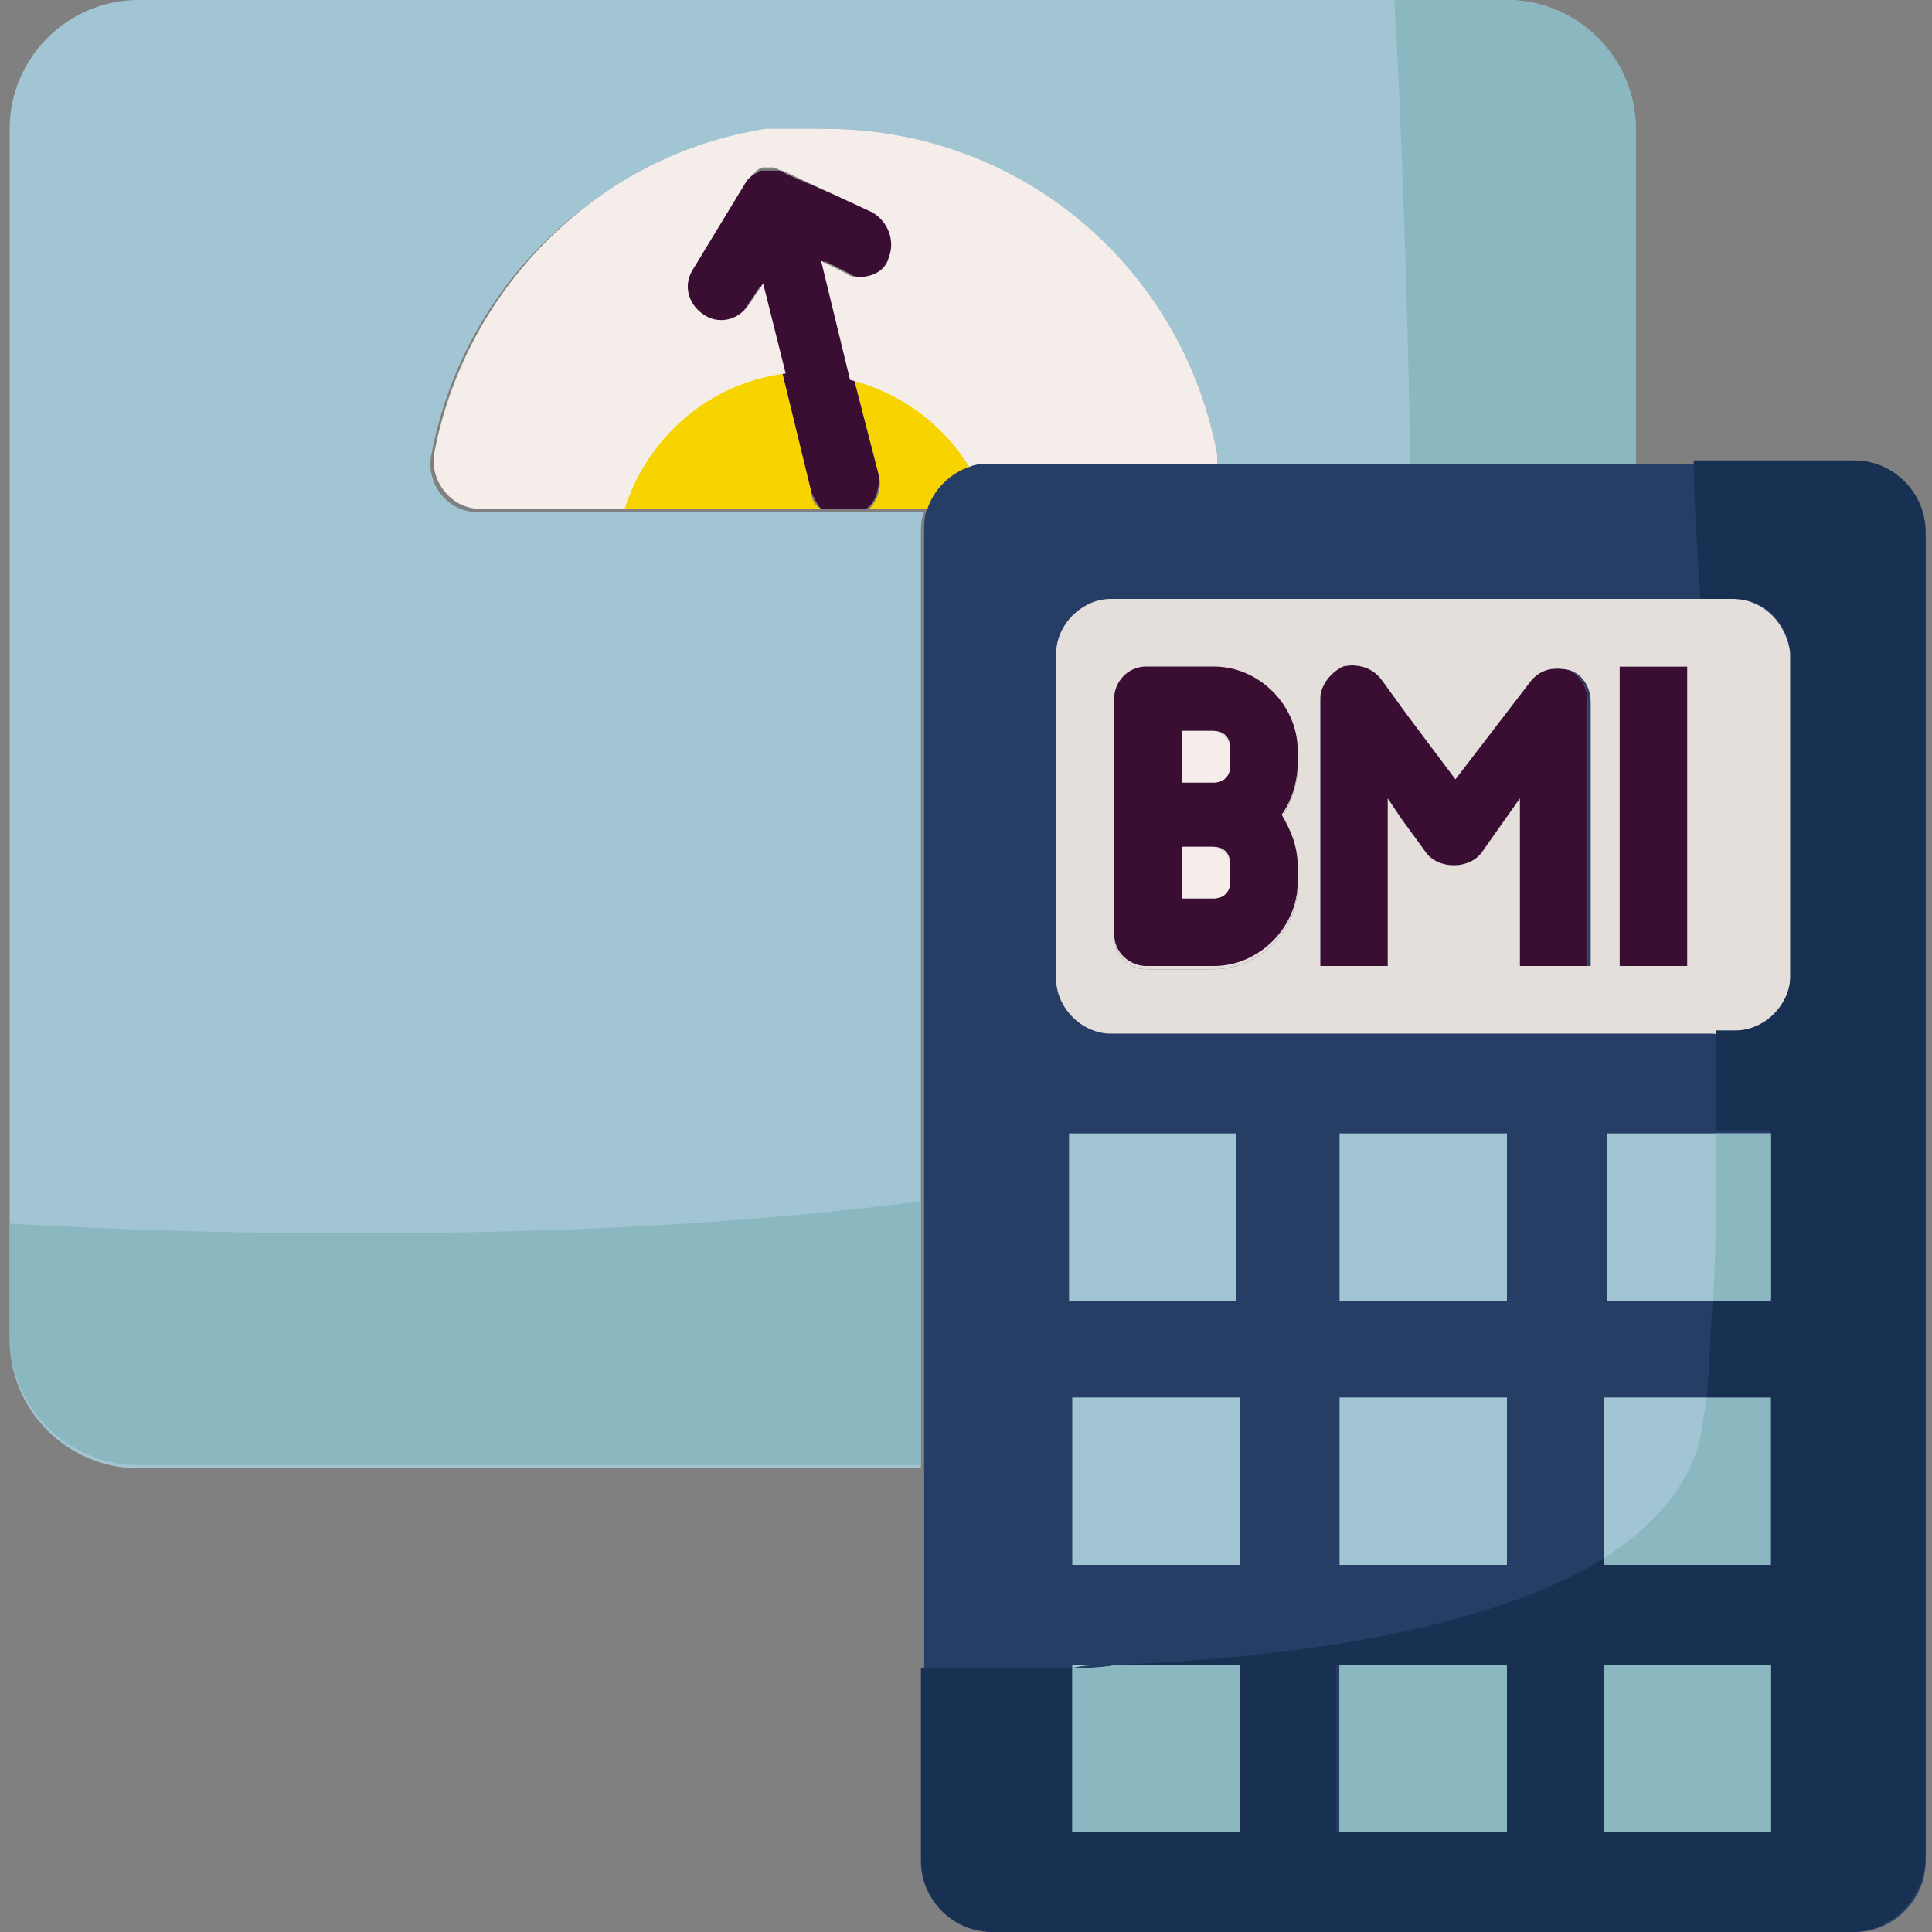 <svg xmlns="http://www.w3.org/2000/svg" xmlns:xlink="http://www.w3.org/1999/xlink" id="Layer_1" x="0px" y="0px" width="60px" height="60px" viewBox="0 0 60 60" style="enable-background:new 0 0 60 60;" xml:space="preserve"><rect x="0" y="0" width="60" height="60" fill="#808080" stroke="none"/><style type="text/css">	.st0{fill:#263D66;}	.st1{fill:#A2C5D3;}	.st2{fill:#E5DFDC;}	.st3{fill:#3A0E33;}	.st4{fill:#F4EDEA;}	.st5{fill:#F7D300;}	.st6{fill:#8BB7C1;}	.st7{fill:#183051;}</style><path class="st0" d="M57.5,14.4H30.8c-0.2,0-0.5,0-0.7,0.1c-0.6,0.2-1.1,0.7-1.3,1.3c-0.1,0.2-0.1,0.5-0.1,0.7v41.3 c0,1.2,1,2.2,2.2,2.2h26.7c1.2,0,2.2-1,2.2-2.2V16.5C59.7,15.3,58.7,14.4,57.5,14.4z"></path><path class="st1" d="M37.5,35.2h-4.3v1.3v3.9h5.2v-5.2H37.5z"></path><path class="st2" d="M40.3,23.3v0.5c0,0.6-0.2,1.1-0.5,1.6c0.3,0.4,0.5,1,0.5,1.6v0.5c0,1.4-1.2,2.6-2.6,2.6h-2.1c-0.6,0-1-0.5-1-1 v-7.2c0-0.6,0.5-1,1-1h2.1C39.1,20.7,40.3,21.8,40.3,23.3z"></path><path class="st2" d="M49.3,21.7V30h-2.1v-5.2L46,26.5c-0.4,0.5-1.3,0.5-1.7,0l-0.8-1.1l-0.4-0.6V30H41v-8.3c0-0.4,0.3-0.8,0.7-1 c0.4-0.1,0.9,0,1.2,0.4l0.8,1.1l1.5,2l2.3-3c0.3-0.4,0.7-0.5,1.2-0.4C49,20.9,49.3,21.3,49.3,21.7L49.3,21.7z"></path><path class="st2" d="M50.3,20.7h2.1V30h-2.1V20.7z"></path><g>	<path class="st1" d="M50.8,4v10.4h-13c0-0.1,0-0.2,0-0.3C36.7,8.3,31.6,4,25.6,4c-0.6,0-1.3,0.1-1.9,0.1c-5.2,0.8-9.3,4.8-10.3,10  c-0.2,0.9,0.5,1.8,1.4,1.8h13.9c-0.1,0.2-0.1,0.5-0.1,0.7v29H4.3c-2.2,0-4-1.8-4-4V4c0-2.2,1.8-4,4-4h42.5C49,0,50.8,1.8,50.8,4  L50.8,4z"></path>	<path class="st1" d="M53,43.4h-3.2v5v0.2H55v-5.2H53z"></path>	<path class="st1" d="M53.3,35.2h-3.4v5.2h3.4H55v-5.2H53.3z"></path>	<path class="st1" d="M34.7,51.7c-0.5,0-1,0-1.4,0.1v-0.1H34.7z"></path>	<path class="st1" d="M41.6,51.7h5.2v5.2h-5.2V51.7z"></path>	<path class="st1" d="M38.5,51.7v5.2h-5.2v-5.1c0.5,0,0.9,0,1.4-0.1H38.5z"></path>	<path class="st1" d="M49.8,51.7H55v5.2h-5.2V51.7z"></path></g><path class="st3" d="M50.3,20.7h2.1V30h-2.1V20.7z"></path><path class="st1" d="M41.6,43.4h5.2v5.2h-5.2V43.4z"></path><path class="st1" d="M41.6,35.2h5.2v5.2h-5.2V35.2z"></path><path class="st3" d="M49.3,21.7V30h-2.1v-5.2L46,26.5c-0.4,0.5-1.3,0.5-1.7,0l-0.8-1.1l-0.4-0.6V30H41v-8.3c0-0.4,0.3-0.8,0.7-1 c0.4-0.1,0.9,0,1.2,0.4l0.8,1.1l1.5,2l2.3-3c0.3-0.4,0.7-0.5,1.2-0.4C49,20.9,49.3,21.3,49.3,21.7L49.3,21.7z"></path><path class="st2" d="M53.8,18.6H34.5c-0.9,0-1.7,0.8-1.7,1.7v10.1c0,0.9,0.8,1.7,1.7,1.7h19.4c0.9,0,1.7-0.8,1.7-1.7V20.3 C55.5,19.4,54.8,18.6,53.8,18.6z M40.3,23.8c0,0.6-0.2,1.1-0.5,1.6c0.3,0.4,0.5,1,0.5,1.6v0.5c0,1.4-1.2,2.6-2.6,2.6h-2.1 c-0.6,0-1-0.5-1-1v-7.2c0-0.6,0.5-1,1-1h2.1c1.4,0,2.6,1.2,2.6,2.6V23.8z M49.3,30h-2.1v-5.2L46,26.5c-0.4,0.5-1.3,0.5-1.7,0 l-0.8-1.1l-0.4-0.6V30H41v-8.3c0-0.4,0.3-0.8,0.7-1c0.4-0.1,0.9,0,1.2,0.4l0.8,1.1l1.5,2l2.3-3c0.3-0.4,0.7-0.5,1.2-0.4 c0.4,0.1,0.7,0.5,0.7,1V30z M52.4,30h-2.1v-9.3h2.1V30z"></path><path class="st3" d="M40.3,23.3c0-1.4-1.2-2.6-2.6-2.6h-2.1c-0.6,0-1,0.5-1,1V29c0,0.6,0.5,1,1,1h2.1c1.4,0,2.6-1.2,2.6-2.6v-0.5 c0-0.6-0.2-1.1-0.5-1.6c0.3-0.4,0.5-1,0.5-1.6V23.3z M38.2,27.4c0,0.3-0.2,0.5-0.5,0.5h-1v-1.6h1c0.3,0,0.5,0.2,0.5,0.5V27.4z  M38.2,23.8c0,0.3-0.2,0.5-0.5,0.5h-1v-1.6h1c0.3,0,0.5,0.2,0.5,0.5V23.8z"></path><path class="st1" d="M33.3,43.4h5.2v5.2h-5.2V43.4z"></path><path class="st4" d="M38.2,26.9v0.5c0,0.3-0.2,0.5-0.5,0.5h-1v-1.6h1C38,26.4,38.2,26.6,38.2,26.9z"></path><path class="st4" d="M38.2,23.3v0.5c0,0.3-0.2,0.5-0.5,0.5h-1v-1.6h1C38,22.8,38.2,23,38.2,23.3z"></path><path class="st5" d="M30.1,14.5c-0.6,0.2-1.1,0.7-1.3,1.3h-1.8c0.2-0.2,0.4-0.6,0.3-1l-0.8-3.1C28,12.1,29.3,13.1,30.1,14.5 L30.1,14.5z"></path><path class="st3" d="M27.2,6.6C27.8,6.8,28,7.5,27.7,8c-0.2,0.4-0.5,0.6-0.9,0.6c-0.1,0-0.3,0-0.4-0.1l-0.8-0.4l0.9,3.7 c-0.2-0.1-0.4-0.1-0.6-0.1c-0.3-0.1-0.6-0.1-0.9-0.1c-0.2,0-0.5,0-0.7,0.1l-0.7-2.8l-0.4,0.6c-0.3,0.5-0.9,0.6-1.4,0.4 c-0.5-0.3-0.6-0.9-0.4-1.4l1.7-2.8c0.1-0.1,0.1-0.2,0.2-0.2c0,0,0,0,0,0c0.1-0.1,0.2-0.1,0.3-0.2c0,0,0.1,0,0.1,0c0,0,0.1,0,0.1,0 c0,0,0.1,0,0.1,0h0.2c0.1,0,0.2,0,0.3,0.1c0,0,0,0,0,0h0L27.2,6.6z"></path><path class="st3" d="M26.9,15.8h-1.4c-0.1-0.1-0.2-0.3-0.3-0.5l-0.9-3.7c0.2,0,0.5-0.1,0.7-0.1c0.3,0,0.6,0,0.9,0.1 c0.2,0,0.4,0.1,0.6,0.1l0.8,3.1C27.3,15.2,27.2,15.6,26.9,15.8z"></path><path class="st5" d="M25.5,15.8h-6.2c0.7-2.2,2.6-3.9,5-4.2l0.9,3.7C25.2,15.5,25.3,15.7,25.5,15.8L25.5,15.8z"></path><path class="st4" d="M37.8,14.4h-7c-0.2,0-0.5,0-0.7,0.1c-0.8-1.3-2.1-2.3-3.7-2.7l-0.9-3.7l0.8,0.4c0.1,0.1,0.3,0.1,0.4,0.1 c0.4,0,0.8-0.2,0.9-0.6c0.2-0.5,0-1.1-0.5-1.4l-2.8-1.3h0c0,0,0,0,0,0c-0.1,0-0.2-0.1-0.3-0.1H24c-0.1,0-0.1,0-0.1,0 c0,0-0.1,0-0.1,0c0,0-0.1,0-0.1,0c-0.1,0-0.2,0.1-0.3,0.2v0c-0.1,0.1-0.1,0.1-0.2,0.2l-1.7,2.8c-0.3,0.5-0.1,1.1,0.4,1.4 c0.5,0.3,1.1,0.1,1.4-0.4l0.4-0.6l0.7,2.8c-2.4,0.3-4.3,2-5,4.2h-4.5c-0.9,0-1.6-0.9-1.4-1.8c1-5.1,5.1-9.2,10.3-10 C24.3,4,24.9,4,25.6,4c6.1,0,11.1,4.3,12.2,10.1C37.8,14.2,37.8,14.3,37.8,14.4L37.8,14.4z"></path><path class="st6" d="M28.6,37.3v8.2H4.3c-2.2,0-4-1.8-4-4v-3.5C7,38.4,19,38.6,28.6,37.3z"></path><path class="st2" d="M53.8,32.1h-0.6c-0.1-4.8-0.3-9.8-0.5-13.4h1.1c0.9,0,1.7,0.8,1.7,1.7v10.1C55.5,31.3,54.8,32.1,53.8,32.1z"></path><path class="st6" d="M55,43.4v5.2h-5.2v-0.2c1.7-1.1,2.9-2.5,3.1-4.3c0-0.2,0.1-0.5,0.1-0.7H55z"></path><path class="st7" d="M46.7,51.7h-5.2v5.2h5.2V51.7z M49.8,56.9H55v-5.2h-5.2V56.9z M57.5,60H30.8c-1.2,0-2.2-1-2.2-2.2v-6 c1.2,0,2.8,0,4.7,0v5.1h5.2v-5.2h-3.8c5.1-0.2,11.4-1,15.1-3.3v0.2H55v-5.2h-2c0.1-0.9,0.1-2,0.2-3.1H55v-5.2h-1.7c0-1,0-2.1,0-3.1 h0.6c0.9,0,1.7-0.8,1.7-1.7V20.3c0-0.9-0.8-1.7-1.7-1.7h-1.1c-0.1-1.8-0.2-3.2-0.2-4.3h5c1.2,0,2.2,1,2.2,2.2v41.3 C59.7,59,58.7,60,57.5,60L57.5,60z"></path><path class="st6" d="M53.3,35.2H55v5.2h-1.8C53.3,38.8,53.3,37,53.3,35.2z"></path><path class="st6" d="M41.6,51.7h5.2v5.2h-5.2V51.7z"></path><path class="st6" d="M33.3,56.9v-5.1c0.5,0,0.9,0,1.4-0.1h3.8v5.2H33.3z"></path><path class="st6" d="M49.8,51.7H55v5.2h-5.2V51.7z"></path><path class="st6" d="M50.8,4v10.4h-7C43.7,8.7,43.5,3.2,43.3,0h3.5C49,0,50.8,1.8,50.8,4z"></path></svg>